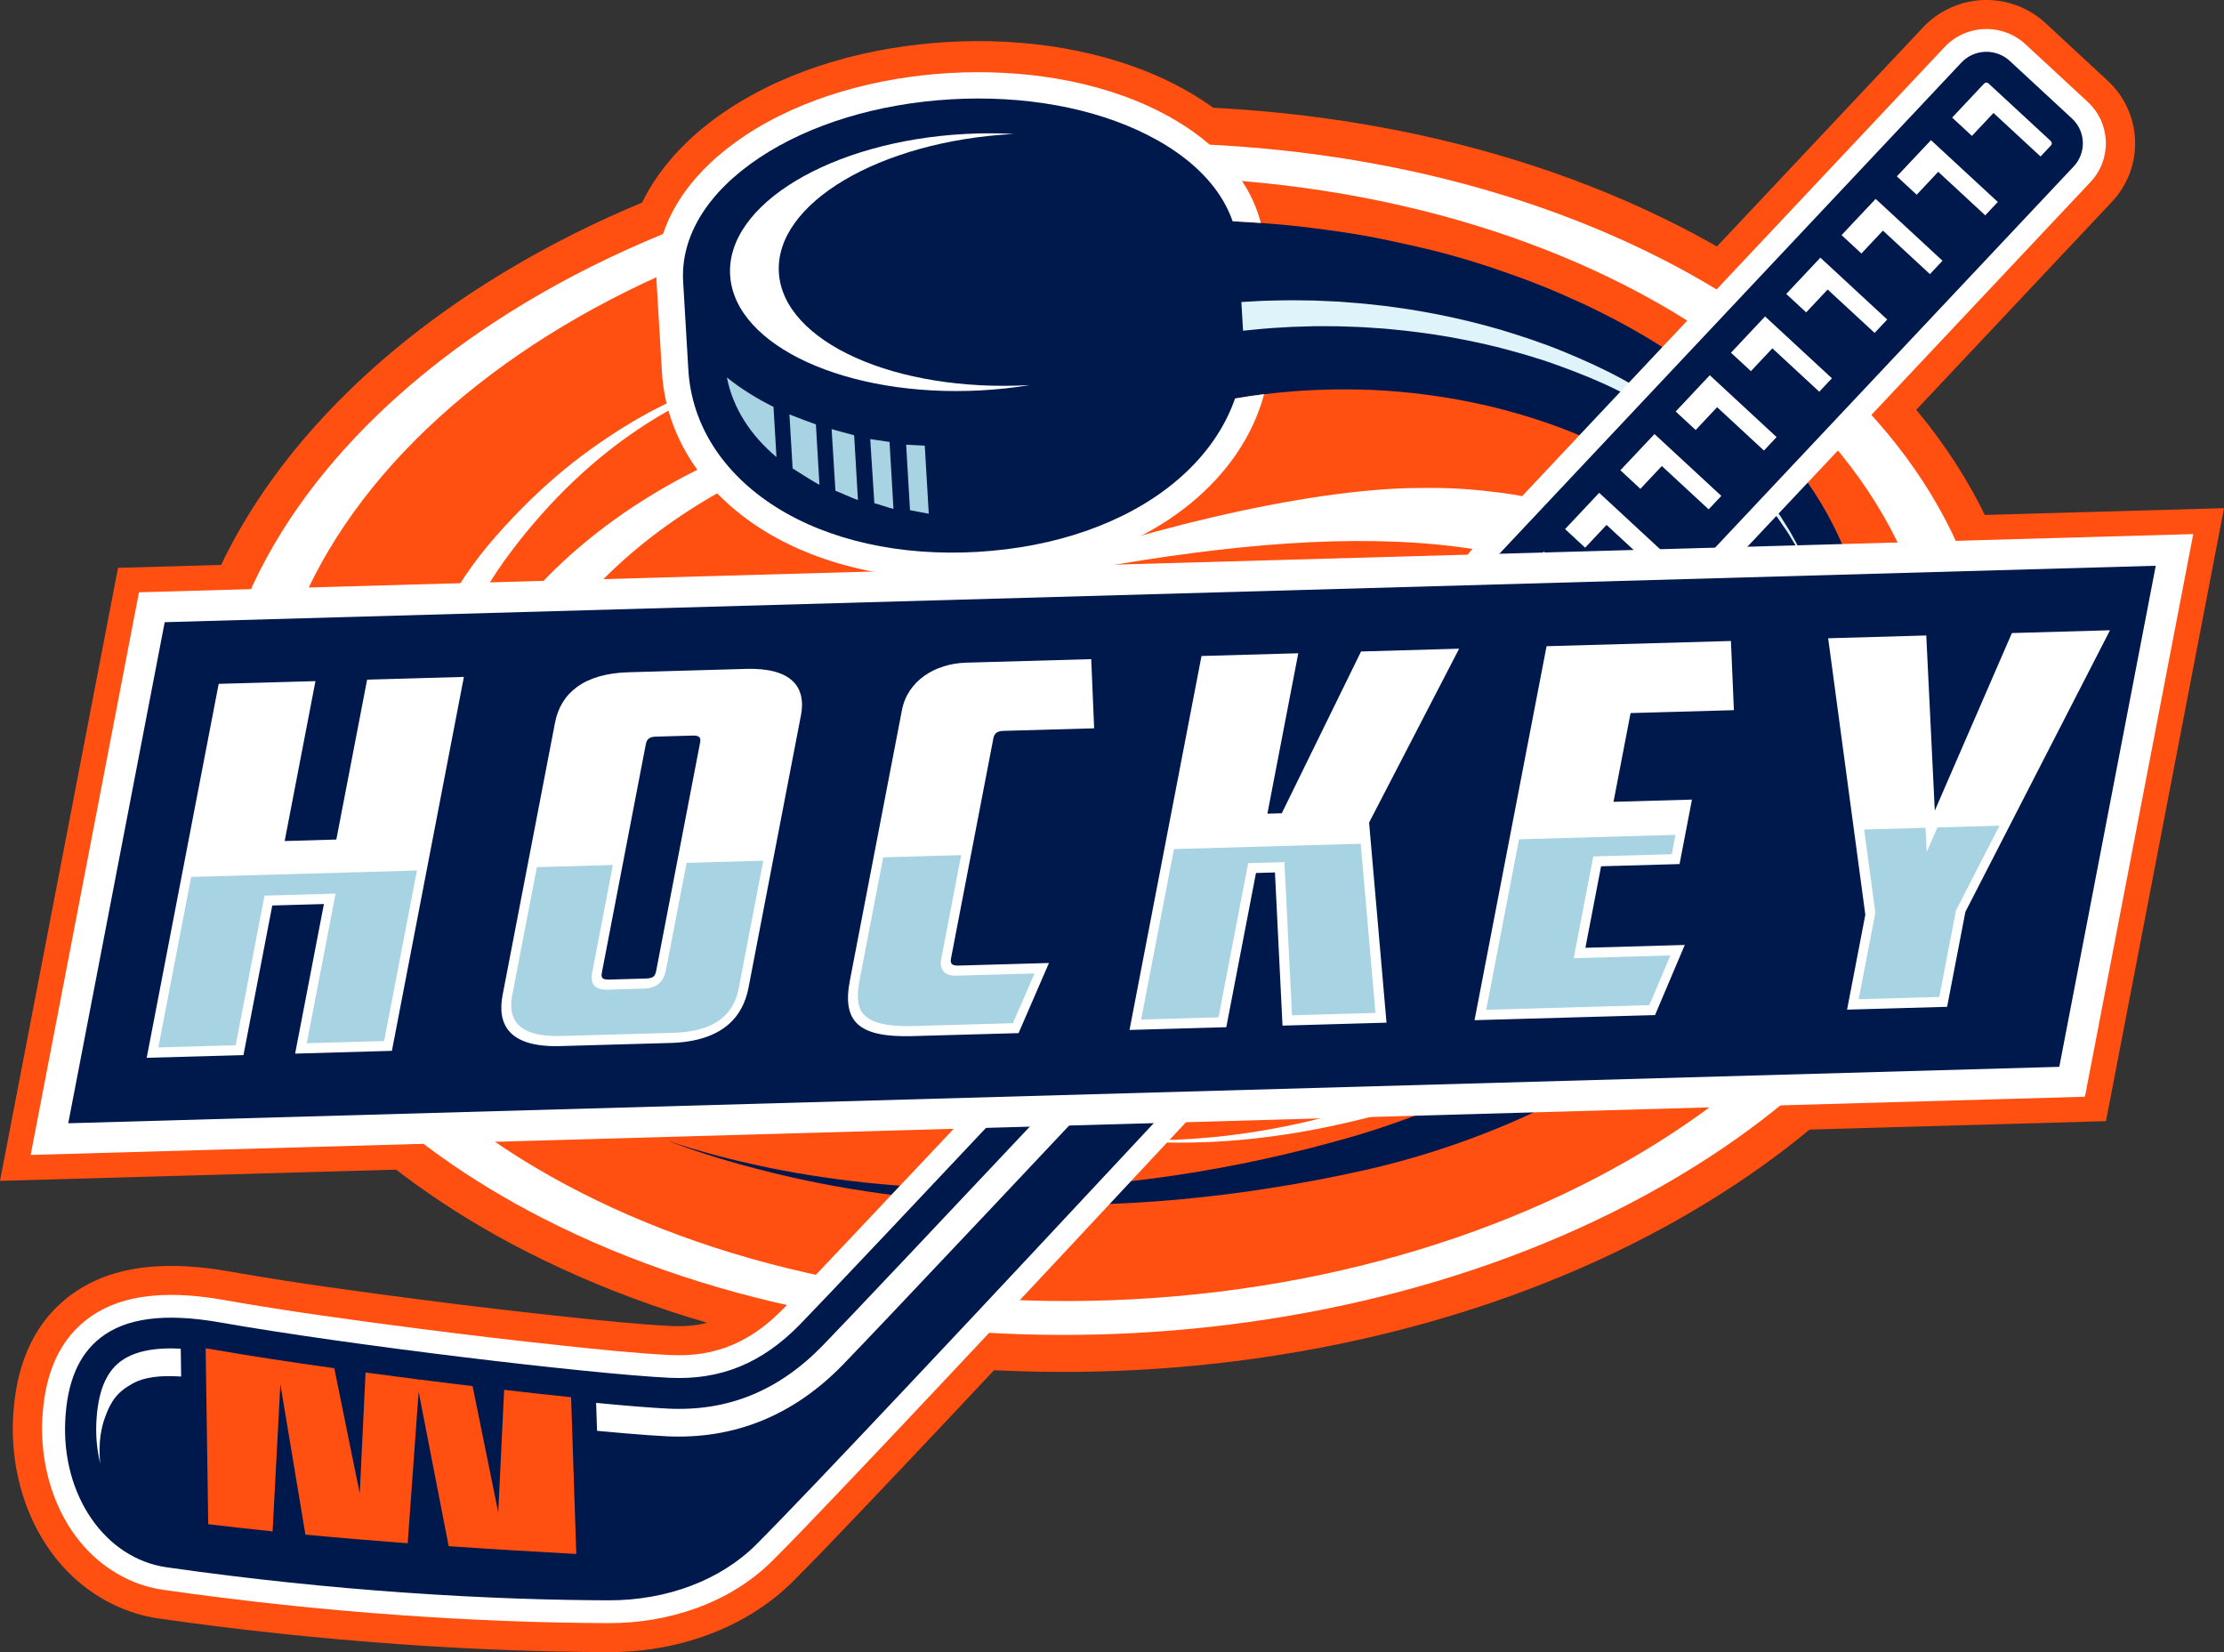 <svg width="70" height="52" viewBox="0 0 70 52" fill="none" xmlns="http://www.w3.org/2000/svg">
<rect x="0" y="0" width="70" height="52" fill="#333333" stroke="none"/>
<g clip-path="url(#clip0_1738_1477)">
<path fill-rule="evenodd" clip-rule="evenodd" d="M3.715 17.872L70 15.994L66.285 35.288L0 37.167L3.715 17.872Z" fill="#FF4F11"/>
<path fill-rule="evenodd" clip-rule="evenodd" d="M39.039 7.959L39.503 11.456C39.557 11.449 39.611 11.442 39.666 11.436L41.115 11.26L40.741 12.659C40.32 14.234 39.349 15.582 38.088 16.611C36.087 18.243 33.435 19.026 30.878 19.175C28.321 19.323 25.594 18.854 23.415 17.466C21.387 16.174 19.989 14.174 19.846 11.75L19.681 8.975C19.542 6.625 21.008 4.709 22.895 3.458C24.906 2.123 27.421 1.462 29.819 1.322C32.218 1.182 34.794 1.548 36.948 2.639C38.653 3.503 40.158 4.885 40.642 6.778L40.977 8.09L39.614 7.995C39.423 7.982 39.231 7.97 39.039 7.959" fill="#FF4F11"/>
<path fill-rule="evenodd" clip-rule="evenodd" d="M44.945 18.316C43.993 19.329 43.041 20.343 42.089 21.355C38.189 25.507 34.288 29.659 30.382 33.806C28.985 35.288 27.588 36.771 26.188 38.25C25.461 39.018 24.739 39.79 24.001 40.548C23.183 41.388 22.336 41.795 21.146 41.736C20.059 41.683 18.975 41.566 17.893 41.453C16.337 41.289 14.783 41.103 13.231 40.903C11.222 40.644 9.213 40.37 7.218 40.018C5.499 39.715 3.568 39.704 2.132 40.835C0.946 41.768 0.49 43.147 0.412 44.599C0.287 46.955 1.35 49.426 3.565 50.501C4.021 50.722 4.508 50.872 5.011 50.944C7.512 51.301 10.025 51.569 12.546 51.748C14.744 51.904 16.947 51.993 19.151 52C21.283 52.007 23.456 51.277 24.975 49.758C25.657 49.075 26.323 48.376 26.99 47.677C28.022 46.595 29.048 45.507 30.073 44.419C32.736 41.59 35.387 38.751 38.035 35.909C42.048 31.603 46.054 27.29 50.054 22.973C50.645 22.877 51.199 22.587 51.609 22.151L66.473 6.351C67.495 5.264 67.436 3.555 66.34 2.541L64.38 0.725C63.853 0.237 63.147 -0.024 62.426 0.001C61.71 0.026 61.02 0.337 60.532 0.857L45.668 16.659C45.238 17.116 44.986 17.702 44.944 18.316" fill="#FF4F11"/>
<path fill-rule="evenodd" clip-rule="evenodd" d="M33.625 3.397C40.152 3.044 47.062 4.15 52.905 7.144C57.637 9.57 61.942 13.442 63.417 18.674C63.693 19.656 63.862 20.664 63.918 21.682C63.974 22.7 63.916 23.721 63.749 24.727C62.855 30.086 59.001 34.399 54.562 37.319C49.082 40.924 42.333 42.767 35.806 43.118C29.279 43.471 22.368 42.365 16.526 39.371C11.794 36.945 7.489 33.073 6.014 27.841C5.737 26.859 5.569 25.851 5.513 24.833C5.457 23.815 5.514 22.794 5.682 21.789C6.575 16.429 10.43 12.116 14.869 9.196C20.349 5.591 27.098 3.749 33.624 3.397" fill="#FF4F11"/>
<path fill-rule="evenodd" clip-rule="evenodd" d="M33.688 4.561C27.372 4.902 20.822 6.678 15.519 10.167C11.362 12.902 7.68 16.951 6.842 21.978C6.688 22.901 6.636 23.836 6.687 24.769C6.738 25.703 6.893 26.627 7.147 27.527C8.53 32.435 12.634 36.064 17.066 38.335C22.72 41.233 29.426 42.295 35.741 41.955C42.057 41.614 48.607 39.837 53.911 36.348C58.068 33.613 61.749 29.564 62.587 24.537C62.741 23.614 62.794 22.679 62.742 21.746C62.691 20.812 62.537 19.888 62.283 18.988C60.899 14.08 56.796 10.452 52.364 8.18C46.709 5.282 40.003 4.22 33.688 4.561Z" fill="white"/>
<path fill-rule="evenodd" clip-rule="evenodd" d="M33.745 5.623C48.256 4.84 60.452 12.101 60.987 21.84C61.522 31.58 50.193 40.11 35.682 40.892C21.172 41.675 8.975 34.414 8.44 24.675C7.905 14.935 19.235 6.405 33.745 5.623Z" fill="#FF4F11"/>
<path d="M40.267 28.351C35.533 33.938 22.832 35.329 18.508 33.99C18.228 33.9 17.944 33.797 17.657 33.673C17.371 33.549 17.083 33.403 16.797 33.233C16.51 33.067 16.225 32.874 15.946 32.658C15.807 32.548 15.669 32.434 15.535 32.313C15.467 32.253 15.401 32.19 15.334 32.126L15.275 32.069L15.233 32.025L15.148 31.938L15.127 31.916L15.102 31.89L15.052 31.837L14.951 31.729C14.889 31.659 14.828 31.59 14.767 31.519C14.647 31.375 14.53 31.228 14.418 31.075C14.193 30.77 13.986 30.447 13.8 30.113C13.43 29.443 13.143 28.727 12.942 28.006C12.741 27.284 12.62 26.556 12.57 25.844C12.519 25.132 12.532 24.434 12.6 23.761C12.736 22.414 13.089 21.171 13.574 20.066C14.06 18.962 14.674 17.987 15.365 17.162C15.707 16.753 16.063 16.366 16.42 16.006C16.777 15.644 17.139 15.306 17.503 14.995C18.23 14.369 18.968 13.856 19.67 13.419C20.373 12.985 21.052 12.649 21.67 12.39C22.288 12.132 22.847 11.952 23.316 11.828C23.782 11.7 24.159 11.627 24.418 11.585C24.547 11.562 24.647 11.55 24.714 11.54C24.781 11.531 24.816 11.527 24.816 11.527C24.816 11.527 24.782 11.533 24.715 11.545C24.649 11.557 24.55 11.575 24.423 11.603C24.169 11.658 23.798 11.747 23.341 11.898C22.885 12.046 22.342 12.259 21.745 12.551C21.149 12.845 20.498 13.218 19.828 13.689C19.158 14.158 18.47 14.727 17.796 15.395C17.122 16.064 16.464 16.828 15.847 17.688C15.24 18.539 14.716 19.52 14.331 20.605C13.947 21.689 13.7 22.88 13.655 24.112C13.608 25.341 13.768 26.615 14.168 27.773C14.366 28.351 14.626 28.896 14.934 29.383C15.089 29.626 15.255 29.854 15.432 30.067C15.52 30.172 15.612 30.273 15.704 30.372L15.845 30.514L15.98 30.642L16.069 30.721L16.114 30.761C16.121 30.768 16.094 30.742 16.109 30.757L16.119 30.764L16.137 30.779C16.186 30.821 16.235 30.862 16.285 30.9C16.384 30.979 16.486 31.052 16.589 31.123C16.796 31.261 17.006 31.384 17.221 31.488C22.119 33.872 34.17 32.281 40.267 28.351" fill="white"/>
<path d="M42.126 33.101C38.576 34.384 31.346 35.684 26.706 35.472C26.468 35.46 26.221 35.446 25.965 35.423C25.709 35.404 25.445 35.382 25.173 35.353C24.629 35.293 24.054 35.206 23.455 35.081C23.155 35.021 22.85 34.956 22.539 34.877C22.227 34.799 21.912 34.71 21.592 34.613C20.314 34.219 18.959 33.654 17.667 32.785C17.346 32.565 17.028 32.329 16.72 32.072C16.413 31.814 16.116 31.531 15.836 31.227C15.554 30.924 15.29 30.596 15.049 30.246C14.93 30.07 14.815 29.889 14.71 29.703C14.656 29.61 14.605 29.515 14.556 29.419L14.511 29.333L14.481 29.269L14.421 29.141L14.405 29.108L14.387 29.07L14.354 28.992L14.285 28.836C14.245 28.735 14.206 28.635 14.167 28.535C14.095 28.331 14.028 28.127 13.972 27.918C13.857 27.501 13.779 27.074 13.734 26.645C13.65 25.785 13.705 24.915 13.878 24.08C14.052 23.243 14.338 22.436 14.707 21.678C15.077 20.92 15.523 20.206 16.027 19.541C17.037 18.212 18.274 17.09 19.603 16.169C20.933 15.25 22.355 14.523 23.788 13.985C24.499 13.718 25.213 13.48 25.914 13.271C26.615 13.059 27.308 12.875 27.988 12.718C29.347 12.402 30.652 12.208 31.861 12.076C33.071 11.948 34.188 11.909 35.175 11.922C36.164 11.937 37.024 12.005 37.727 12.09C38.433 12.169 38.982 12.265 39.355 12.339C39.542 12.374 39.684 12.407 39.78 12.428C39.876 12.449 39.925 12.46 39.925 12.46C39.925 12.46 39.876 12.451 39.778 12.433C39.682 12.416 39.539 12.389 39.351 12.36C38.976 12.301 38.425 12.225 37.719 12.173C37.016 12.119 36.158 12.092 35.178 12.123C34.198 12.155 33.096 12.245 31.908 12.427C30.72 12.607 29.448 12.882 28.135 13.265C26.82 13.649 25.468 14.139 24.113 14.746C22.776 15.35 21.471 16.124 20.288 17.069C19.108 18.015 18.045 19.131 17.228 20.383C16.41 21.63 15.841 23.018 15.665 24.396C15.577 25.082 15.59 25.763 15.704 26.406C15.762 26.727 15.846 27.038 15.953 27.337C16.005 27.486 16.067 27.632 16.13 27.776L16.231 27.986L16.335 28.18L16.405 28.303L16.441 28.365C16.446 28.374 16.426 28.335 16.437 28.358L16.445 28.37L16.46 28.395C16.5 28.459 16.541 28.524 16.585 28.586C16.669 28.713 16.761 28.835 16.855 28.954C17.048 29.19 17.254 29.413 17.479 29.618C22.582 34.304 31.536 34.39 42.125 33.102" fill="white"/>
<path d="M37.909 6.928C37.909 6.928 37.978 6.932 38.112 6.939C38.146 6.941 38.184 6.943 38.226 6.945C38.246 6.946 38.269 6.946 38.291 6.949C38.317 6.949 38.346 6.949 38.376 6.951C38.494 6.954 38.632 6.959 38.788 6.963C39.376 6.998 40.234 7.038 41.307 7.177C41.843 7.245 42.434 7.323 43.07 7.44C43.388 7.501 43.718 7.565 44.056 7.643C44.396 7.715 44.746 7.795 45.106 7.883C45.825 8.064 46.581 8.287 47.362 8.565C47.752 8.701 48.151 8.845 48.554 9.008C48.957 9.17 49.364 9.349 49.775 9.537C51.417 10.302 53.13 11.311 54.702 12.716C55.092 13.071 55.474 13.446 55.839 13.848C56.204 14.252 56.549 14.686 56.867 15.146C57.19 15.604 57.483 16.093 57.74 16.608C57.867 16.867 57.988 17.13 58.093 17.4C58.149 17.534 58.199 17.672 58.248 17.81L58.291 17.934L58.32 18.025L58.377 18.209L58.391 18.255L58.408 18.309L58.438 18.42L58.501 18.643C58.536 18.785 58.57 18.927 58.603 19.069C58.662 19.355 58.714 19.642 58.75 19.933C58.825 20.514 58.85 21.102 58.829 21.686C58.781 22.857 58.544 24.014 58.155 25.105C57.764 26.196 57.228 27.226 56.59 28.175C55.951 29.125 55.218 30.003 54.416 30.801C52.812 32.4 50.94 33.678 48.982 34.669C47.023 35.658 44.977 36.373 42.952 36.83C41.948 37.057 40.944 37.245 39.964 37.397C38.982 37.552 38.017 37.671 37.076 37.756C35.192 37.929 33.402 37.949 31.754 37.904C30.105 37.852 28.599 37.698 27.276 37.498C25.952 37.297 24.809 37.046 23.881 36.803C22.948 36.566 22.229 36.336 21.742 36.168C21.498 36.086 21.314 36.016 21.188 35.97C21.064 35.924 21 35.901 21 35.901C21 35.901 21.064 35.922 21.192 35.963C21.318 36.005 21.504 36.067 21.752 36.14C22.243 36.289 22.97 36.492 23.907 36.692C24.842 36.895 25.989 37.089 27.311 37.229C28.632 37.366 30.129 37.449 31.757 37.424C33.386 37.402 35.146 37.267 36.981 36.995C38.819 36.722 40.727 36.313 42.66 35.748C44.568 35.184 46.467 34.385 48.232 33.335C49.994 32.283 51.631 30.98 52.963 29.45C54.296 27.926 55.321 26.168 55.815 24.35C56.062 23.445 56.172 22.528 56.141 21.645C56.122 21.203 56.068 20.77 55.982 20.348C55.939 20.138 55.883 19.931 55.825 19.726L55.729 19.425L55.626 19.146L55.555 18.968L55.519 18.879C55.514 18.865 55.534 18.921 55.523 18.889L55.514 18.871L55.498 18.835C55.457 18.741 55.414 18.647 55.367 18.555C55.278 18.37 55.178 18.189 55.073 18.011C54.859 17.659 54.623 17.321 54.36 17.005C53.837 16.37 53.225 15.81 52.573 15.325C51.264 14.353 49.807 13.671 48.407 13.215C47.004 12.753 45.657 12.502 44.459 12.37C43.261 12.238 42.207 12.24 41.349 12.277C40.49 12.317 39.822 12.4 39.37 12.463C39.144 12.499 38.972 12.527 38.856 12.544C38.725 12.566 38.658 12.577 38.658 12.577L37.909 6.928L37.909 6.928Z" fill="#00194C"/>
<path d="M31.208 18.519C34.111 17.172 40.124 15.538 44.063 15.373C44.265 15.365 44.476 15.358 44.693 15.359C44.911 15.356 45.136 15.355 45.368 15.36C45.832 15.37 46.325 15.401 46.841 15.462C47.099 15.491 47.362 15.523 47.631 15.566C47.9 15.61 48.173 15.662 48.451 15.72C49.561 15.958 50.749 16.335 51.907 16.974C52.195 17.136 52.481 17.312 52.761 17.507C53.04 17.702 53.313 17.919 53.572 18.156C53.833 18.39 54.081 18.648 54.311 18.927C54.425 19.066 54.536 19.21 54.639 19.36C54.691 19.435 54.741 19.512 54.791 19.589L54.835 19.659L54.865 19.711L54.926 19.815L54.941 19.841L54.959 19.872L54.993 19.935L55.063 20.062C55.104 20.144 55.145 20.226 55.185 20.308C55.262 20.474 55.334 20.642 55.397 20.814C55.525 21.159 55.623 21.514 55.693 21.874C55.83 22.595 55.849 23.333 55.766 24.053C55.681 24.773 55.501 25.476 55.246 26.144C54.99 26.812 54.668 27.449 54.291 28.048C53.538 29.247 52.577 30.287 51.523 31.163C50.468 32.039 49.321 32.76 48.15 33.321C47.569 33.598 46.983 33.853 46.407 34.081C45.83 34.313 45.258 34.519 44.696 34.702C43.571 35.07 42.481 35.331 41.47 35.532C40.456 35.73 39.516 35.846 38.68 35.908C37.844 35.969 37.111 35.975 36.51 35.956C35.907 35.941 35.436 35.9 35.115 35.866C34.955 35.849 34.832 35.833 34.749 35.822C34.667 35.811 34.625 35.806 34.625 35.806C34.625 35.806 34.667 35.81 34.75 35.817C34.833 35.825 34.956 35.837 35.117 35.847C35.438 35.87 35.91 35.893 36.51 35.885C37.109 35.878 37.837 35.837 38.663 35.739C39.488 35.639 40.414 35.481 41.403 35.239C42.394 34.999 43.448 34.672 44.529 34.251C45.613 33.829 46.718 33.314 47.818 32.701C48.903 32.092 49.948 31.34 50.876 30.453C51.802 29.567 52.616 28.544 53.213 27.425C53.811 26.31 54.187 25.095 54.231 23.917C54.254 23.331 54.191 22.756 54.047 22.221C53.974 21.954 53.879 21.698 53.766 21.452C53.71 21.33 53.648 21.212 53.583 21.095L53.482 20.924L53.379 20.768L53.311 20.67L53.276 20.62C53.271 20.612 53.291 20.644 53.28 20.626L53.272 20.616L53.258 20.597C53.219 20.545 53.179 20.494 53.138 20.444C53.057 20.343 52.97 20.247 52.881 20.153C52.701 19.968 52.509 19.795 52.304 19.638C47.637 16.055 40.062 16.646 31.207 18.52" fill="white"/>
<path d="M38.263 9.573C38.263 9.573 38.349 9.565 38.508 9.552C38.588 9.545 38.686 9.537 38.802 9.526C38.917 9.516 39.049 9.504 39.205 9.498C39.359 9.489 39.53 9.48 39.715 9.47C39.902 9.46 40.099 9.461 40.313 9.455C40.525 9.448 40.751 9.45 40.989 9.454C41.109 9.456 41.232 9.457 41.357 9.459C41.482 9.465 41.609 9.47 41.74 9.476C41.87 9.482 42.003 9.488 42.14 9.494C42.275 9.505 42.413 9.515 42.554 9.527C42.695 9.539 42.837 9.547 42.982 9.563C43.127 9.578 43.273 9.594 43.422 9.611C43.72 9.64 44.025 9.691 44.336 9.734C44.646 9.783 44.961 9.839 45.282 9.902C45.921 10.03 46.578 10.188 47.236 10.379C47.891 10.579 48.552 10.794 49.195 11.06C49.838 11.323 50.472 11.609 51.073 11.938C51.673 12.263 52.252 12.609 52.78 12.988C53.311 13.363 53.804 13.755 54.239 14.162C54.461 14.358 54.658 14.57 54.855 14.768C54.952 14.868 55.041 14.973 55.131 15.073C55.22 15.174 55.31 15.27 55.389 15.374C55.55 15.575 55.707 15.767 55.838 15.963C55.907 16.06 55.972 16.153 56.037 16.244C56.096 16.339 56.153 16.43 56.209 16.519C56.263 16.607 56.32 16.691 56.367 16.777C56.414 16.863 56.458 16.945 56.502 17.025C56.545 17.104 56.586 17.181 56.626 17.253C56.661 17.328 56.694 17.4 56.725 17.467C56.787 17.604 56.848 17.724 56.891 17.831C56.933 17.94 56.969 18.031 56.997 18.106C57.056 18.255 57.087 18.334 57.087 18.334C57.087 18.334 57.052 18.256 56.987 18.11C56.956 18.036 56.917 17.947 56.87 17.84C56.822 17.734 56.757 17.619 56.69 17.486C56.655 17.419 56.619 17.349 56.581 17.276C56.539 17.206 56.495 17.133 56.447 17.055C56.402 16.978 56.354 16.898 56.303 16.814C56.253 16.733 56.194 16.65 56.135 16.565C56.076 16.479 56.016 16.391 55.954 16.3C55.887 16.213 55.817 16.124 55.745 16.03C55.608 15.843 55.444 15.661 55.277 15.468C55.196 15.37 55.102 15.279 55.01 15.183C54.917 15.088 54.825 14.988 54.726 14.894C54.524 14.706 54.322 14.507 54.094 14.323C53.65 13.942 53.151 13.579 52.615 13.233C52.081 12.884 51.501 12.57 50.9 12.277C50.301 11.981 49.67 11.728 49.032 11.498C48.394 11.265 47.74 11.082 47.095 10.916C46.447 10.757 45.803 10.632 45.177 10.533C44.863 10.486 44.554 10.445 44.252 10.411C43.949 10.382 43.652 10.344 43.362 10.329C43.218 10.319 43.076 10.309 42.934 10.3C42.795 10.291 42.656 10.289 42.52 10.283C42.384 10.278 42.249 10.273 42.118 10.269C41.987 10.269 41.858 10.269 41.731 10.267C41.606 10.267 41.481 10.267 41.361 10.267C41.241 10.272 41.123 10.275 41.008 10.278C40.778 10.283 40.56 10.291 40.356 10.306C40.152 10.32 39.959 10.327 39.784 10.345C39.61 10.362 39.45 10.377 39.305 10.391C39.161 10.403 39.028 10.421 38.913 10.436C38.798 10.451 38.7 10.464 38.621 10.475C38.463 10.495 38.378 10.505 38.378 10.505L38.262 9.572L38.263 9.573Z" fill="#DFF3FA"/>
<path fill-rule="evenodd" clip-rule="evenodd" d="M49.617 22.095C49.639 22.095 49.66 22.095 49.681 22.094C50.156 22.078 50.611 21.873 50.935 21.528L65.799 5.728C66.475 5.009 66.436 3.879 65.712 3.208L63.751 1.392C63.403 1.07 62.935 0.898 62.459 0.915C61.983 0.931 61.532 1.134 61.206 1.48L46.342 17.282C45.985 17.663 45.819 18.171 45.869 18.672C44.834 19.774 43.799 20.876 42.764 21.978C38.863 26.13 34.962 30.282 31.055 34.429C29.658 35.912 28.26 37.395 26.86 38.875C26.131 39.646 25.404 40.423 24.664 41.183C23.657 42.217 22.556 42.721 21.1 42.649C20.004 42.595 18.887 42.476 17.795 42.361C16.232 42.197 14.671 42.01 13.112 41.809C11.093 41.549 9.061 41.271 7.056 40.918C5.622 40.665 3.913 40.6 2.705 41.551C1.736 42.313 1.396 43.465 1.333 44.648C1.227 46.633 2.093 48.77 3.971 49.681C4.34 49.861 4.735 49.982 5.142 50.04C7.621 50.394 10.113 50.66 12.611 50.837C14.787 50.991 16.972 51.08 19.154 51.087C21.039 51.093 22.974 50.461 24.32 49.116C24.997 48.439 25.659 47.742 26.32 47.05C27.351 45.969 28.376 44.883 29.399 43.796C32.061 40.968 34.711 38.13 37.359 35.289C41.452 30.898 45.537 26.499 49.617 22.095" fill="white"/>
<path d="M23.805 48.611C22.682 49.734 20.987 50.375 19.156 50.369C17.482 50.364 15.272 50.307 12.663 50.121C10.449 49.965 7.949 49.716 5.245 49.33C3.3 49.052 1.928 47.055 2.055 44.685C2.119 43.486 2.479 42.644 3.155 42.112C3.96 41.478 5.195 41.318 6.93 41.623C11.005 42.341 18.589 43.245 21.064 43.365C22.677 43.445 23.987 42.91 25.184 41.681C26.675 40.15 37.283 28.867 46.657 18.885C46.511 18.515 46.581 18.079 46.871 17.771L61.735 1.969C61.931 1.76 62.197 1.641 62.484 1.631C62.768 1.621 63.049 1.724 63.256 1.916L65.217 3.732C65.65 4.133 65.674 4.808 65.269 5.239L50.405 21.039C50.209 21.246 49.943 21.367 49.656 21.377C49.617 21.378 49.579 21.377 49.541 21.374C49.471 21.369 49.401 21.357 49.334 21.339C45.051 25.962 27.209 45.205 23.805 48.61" fill="#00194C"/>
<path d="M49.892 17.238L49.261 16.653L50.334 15.511L52.437 17.458L52.038 17.883L50.566 16.521L49.892 17.238V17.238ZM51.631 15.386L51.001 14.801L52.075 13.662L54.178 15.608L53.779 16.031L52.306 14.668L51.631 15.386ZM53.371 13.534L52.742 12.952L53.815 11.81L55.918 13.757L55.52 14.181L54.046 12.816L53.371 13.534ZM55.11 11.682L54.482 11.102L55.555 9.96L57.659 11.906L57.261 12.329L55.785 10.963L55.11 11.682V11.682ZM56.849 9.831L56.222 9.252L57.296 8.11L59.4 10.057L59.003 10.478L57.525 9.112L56.849 9.831ZM58.588 7.979L57.963 7.4L59.036 6.26L61.14 8.207L60.744 8.628L59.265 7.258L58.588 7.979V7.979ZM60.328 6.129L59.703 5.551L60.777 4.411L62.881 6.357L62.485 6.777L61.005 5.407L60.328 6.129H60.328ZM62.745 3.555L62.066 4.277L61.443 3.701L62.45 2.63C62.468 2.612 62.493 2.6 62.518 2.599H62.523C62.553 2.601 62.573 2.612 62.588 2.626L64.549 4.44C64.588 4.477 64.591 4.538 64.554 4.577L64.226 4.925L62.744 3.555H62.745ZM50.697 19.308L50.297 19.732L48.826 18.373L48.158 19.084L48.071 19.012L47.592 18.569C47.552 18.532 47.55 18.471 47.587 18.432L48.594 17.361L49.226 17.946L49.72 18.402L50.697 19.308H50.697ZM3.034 44.737C3.082 43.832 3.321 43.221 3.765 42.872C4.183 42.544 4.818 42.403 5.689 42.45L5.702 43.326C5.023 43.282 4.542 43.347 4.19 43.538C3.698 43.804 3.49 44.091 3.299 44.627C3.043 45.346 3.159 46.073 3.159 46.073C3.054 45.658 3.009 45.208 3.034 44.737H3.034ZM18.763 44.155C19.696 44.245 20.477 44.308 21.017 44.335C22.907 44.429 24.501 43.781 25.89 42.355C27.38 40.825 37.942 29.591 47.301 19.626L47.935 20.213L40.248 28.414C33.517 35.575 27.627 41.828 26.523 42.961C24.969 44.557 23.102 45.312 20.973 45.206C20.802 45.197 20.608 45.186 20.393 45.17C19.942 45.138 19.401 45.092 18.792 45.034L18.763 44.155L18.763 44.155Z" fill="white"/>
<path d="M17.975 43.977C17.326 43.909 16.615 43.831 15.868 43.744L15.682 47.601L14.875 43.627C13.774 43.496 12.625 43.35 11.506 43.199L11.323 47.005L10.522 43.064C9.126 42.869 7.815 42.669 6.752 42.482C6.658 42.465 6.565 42.45 6.473 42.437L6.554 47.974C7.235 48.056 7.911 48.13 8.58 48.199L8.824 43.566L9.613 48.302C10.707 48.406 11.782 48.495 12.832 48.574L13.177 43.805L14.122 48.666C15.517 48.762 16.86 48.84 18.139 48.911L17.975 43.977Z" fill="#FF4F11"/>
<path fill-rule="evenodd" clip-rule="evenodd" d="M20.668 8.917C20.55 6.926 21.856 5.325 23.445 4.271C25.307 3.036 27.66 2.428 29.878 2.299C32.096 2.17 34.504 2.5 36.499 3.511C37.969 4.255 39.278 5.43 39.684 7.018C39.339 6.994 39.037 6.978 38.786 6.963C38.63 6.959 38.492 6.954 38.374 6.951C38.344 6.949 38.316 6.949 38.289 6.949C38.267 6.946 38.244 6.946 38.224 6.945C38.183 6.943 38.144 6.941 38.11 6.939C37.976 6.932 37.907 6.928 37.907 6.928L38.656 12.576C38.656 12.576 38.723 12.566 38.854 12.544C38.97 12.526 39.142 12.498 39.368 12.463C39.492 12.445 39.631 12.427 39.787 12.408C39.428 13.752 38.591 14.933 37.461 15.854C35.625 17.352 33.164 18.06 30.821 18.197C28.478 18.333 25.95 17.916 23.95 16.642C22.186 15.518 20.957 13.798 20.833 11.693L20.668 8.917L20.668 8.917Z" fill="white"/>
<path d="M38.778 10.647L38.613 7.872L21.863 8.847L22.028 11.622C22.22 14.869 25.779 17.302 30.751 17.012C35.724 16.723 38.97 13.893 38.778 10.647Z" fill="#00194C"/>
<path d="M38.614 7.872C38.454 5.179 34.575 3.214 29.95 3.483C25.325 3.753 21.705 6.154 21.864 8.848C22.024 11.541 25.903 13.506 30.528 13.236C35.154 12.967 38.774 10.565 38.614 7.872Z" fill="#00194C"/>
<path d="M21.502 8.869L21.666 11.644C21.768 13.359 22.739 14.886 24.401 15.945C26.067 17.006 28.329 17.513 30.771 17.37C33.214 17.228 35.401 16.463 36.93 15.215C38.455 13.971 39.239 12.341 39.138 10.626L38.973 7.851C38.888 6.417 37.874 5.137 36.119 4.248C34.427 3.39 32.227 2.992 29.927 3.126C27.627 3.26 25.49 3.911 23.91 4.959C22.272 6.046 21.417 7.434 21.502 8.869M22.388 11.602L22.348 10.932C22.829 11.519 23.505 12.041 24.355 12.472C26.048 13.329 28.247 13.728 30.548 13.594C32.848 13.46 34.985 12.809 36.565 11.761C37.358 11.234 37.968 10.637 38.376 9.998L38.416 10.668C38.603 13.815 35.298 16.389 30.729 16.655C26.161 16.921 22.575 14.749 22.388 11.602ZM22.223 8.827C22.075 6.335 25.55 4.098 29.969 3.841C34.388 3.583 38.103 5.401 38.251 7.893C38.399 10.385 34.924 12.621 30.505 12.879C26.086 13.136 22.371 11.319 22.223 8.827H22.223Z" fill="#00194C"/>
<path d="M31.885 4.217L31.918 4.216C31.415 4.189 30.897 4.188 30.367 4.217C26.154 4.446 22.84 6.443 22.981 8.668C23.122 10.893 26.665 12.516 30.879 12.287C31.408 12.258 31.923 12.201 32.418 12.12L32.386 12.122C28.184 12.35 24.653 10.764 24.515 8.584C24.377 6.404 27.683 4.446 31.885 4.217" fill="white"/>
<path d="M28.122 16.017L27.998 13.91C27.902 13.896 27.486 13.836 27.39 13.82L27.52 15.838C27.615 15.859 28.025 15.999 28.122 16.018M27.004 15.739L26.884 13.7C26.742 13.667 26.313 13.543 26.175 13.506L26.295 15.446C26.432 15.497 26.861 15.694 27.004 15.739ZM25.792 15.258L25.68 13.358C25.492 13.294 25.027 13.115 24.847 13.043L24.948 14.744C25.126 14.852 25.598 15.163 25.792 15.258H25.792ZM24.439 14.387L24.346 12.807C23.802 12.536 23.308 12.226 22.879 11.88C23.068 12.844 23.62 13.697 24.44 14.387H24.439ZM29.233 16.169L29.107 14.028C29.054 14.024 28.573 14.001 28.521 13.997L28.642 16.058C28.695 16.064 29.18 16.164 29.233 16.169H29.233Z" fill="#A8D3E2"/>
<path fill-rule="evenodd" clip-rule="evenodd" d="M4.374 18.642L69.032 16.81L65.623 34.519L0.965 36.351L4.374 18.642Z" fill="white"/>
<path fill-rule="evenodd" clip-rule="evenodd" d="M5.184 19.583L67.852 17.807L64.816 33.578L2.148 35.354L5.184 19.583Z" fill="#00194C"/>
<path d="M61.86 28.701L66.412 19.837L63.324 19.925L60.897 25.515L60.629 20.001L57.541 20.089L58.711 28.791L58.136 31.778L61.285 31.689L61.86 28.702L61.86 28.701ZM46.411 32.11L52.092 31.949L53.028 29.742L49.9 29.831L50.394 27.266L52.864 27.196L53.254 25.167L50.785 25.237L51.322 22.444L54.574 22.352L54.481 20.175L48.678 20.339L46.411 32.109V32.11ZM39.891 25.61L40.863 20.561L37.817 20.647L35.551 32.417L38.597 32.331L39.532 27.477L40.129 27.46L40.367 32.281L43.64 32.188L43.092 25.89L45.926 20.417L42.839 20.505L40.344 25.597L39.891 25.61V25.61ZM32.059 32.517L33.016 30.31L30.155 30.391C29.95 30.396 29.904 30.317 29.932 30.171L31.266 23.239C31.295 23.093 31.372 23.01 31.578 23.004L34.438 22.923L34.346 20.746L30.415 20.857C29.427 20.885 28.566 21.427 28.388 22.352L26.75 30.859C26.5 32.158 27.018 32.66 28.726 32.611L32.06 32.517L32.059 32.517ZM25.209 22.523C25.387 21.597 24.885 21.014 23.485 21.053L19.781 21.159C18.381 21.198 17.648 21.816 17.47 22.742L15.82 31.314C15.648 32.206 15.971 32.973 17.638 32.925L21.096 32.827C22.763 32.78 23.386 31.987 23.558 31.094L25.208 22.523H25.209ZM21.813 23.152C22.019 23.146 22.065 23.225 22.036 23.371L20.655 30.547C20.621 30.726 20.567 30.792 20.32 30.799L19.188 30.831C18.941 30.838 18.912 30.774 18.947 30.596L20.328 23.42C20.356 23.274 20.434 23.191 20.64 23.185L21.813 23.152ZM14.601 21.305L11.555 21.392L10.586 26.424L8.96 26.471L9.929 21.438L6.883 21.524L4.617 33.294L7.663 33.208L8.57 28.5L10.195 28.454L9.289 33.162L12.335 33.075L14.601 21.305H14.601Z" fill="white"/>
<path fill-rule="evenodd" clip-rule="evenodd" d="M60.979 26.043L60.644 26.815L60.606 26.054L58.674 26.109L59.026 28.729L58.502 31.45L61.039 31.378L61.563 28.657L62.933 25.988L60.978 26.043H60.979ZM46.778 31.783L51.912 31.637L52.576 30.072L49.532 30.159L50.148 26.956L52.618 26.887L52.735 26.277L47.811 26.417L46.778 31.783ZM36.951 26.724L35.917 32.09L38.352 32.021L39.286 27.167L40.427 27.135L40.666 31.956L43.292 31.881L42.829 26.557L36.95 26.724L36.951 26.724ZM31.882 32.205L32.56 30.639L30.093 30.709C29.761 30.718 29.554 30.545 29.625 30.18L30.253 26.914L27.799 26.984L27.054 30.85C26.99 31.184 26.957 31.57 27.114 31.833C27.39 32.296 28.256 32.308 28.785 32.293L31.881 32.205H31.882ZM16.898 27.293L16.125 31.305C15.909 32.429 16.765 32.633 17.699 32.606L21.157 32.509C22.091 32.482 23.035 32.227 23.252 31.103L24.024 27.09L21.611 27.159L20.96 30.538C20.882 30.941 20.627 31.107 20.258 31.117L19.126 31.149C18.756 31.16 18.562 31.007 18.64 30.604L19.29 27.225L16.898 27.293L16.898 27.293ZM6.017 27.601L4.984 32.967L7.418 32.898L8.325 28.19L10.562 28.126L9.656 32.834L12.09 32.766L13.123 27.399L6.017 27.601Z" fill="#A8D3E2"/>
</g>
<defs>
<clipPath id="clip0_1738_1477">
<rect width="70" height="52" fill="white"/>
</clipPath>
</defs>
</svg>
